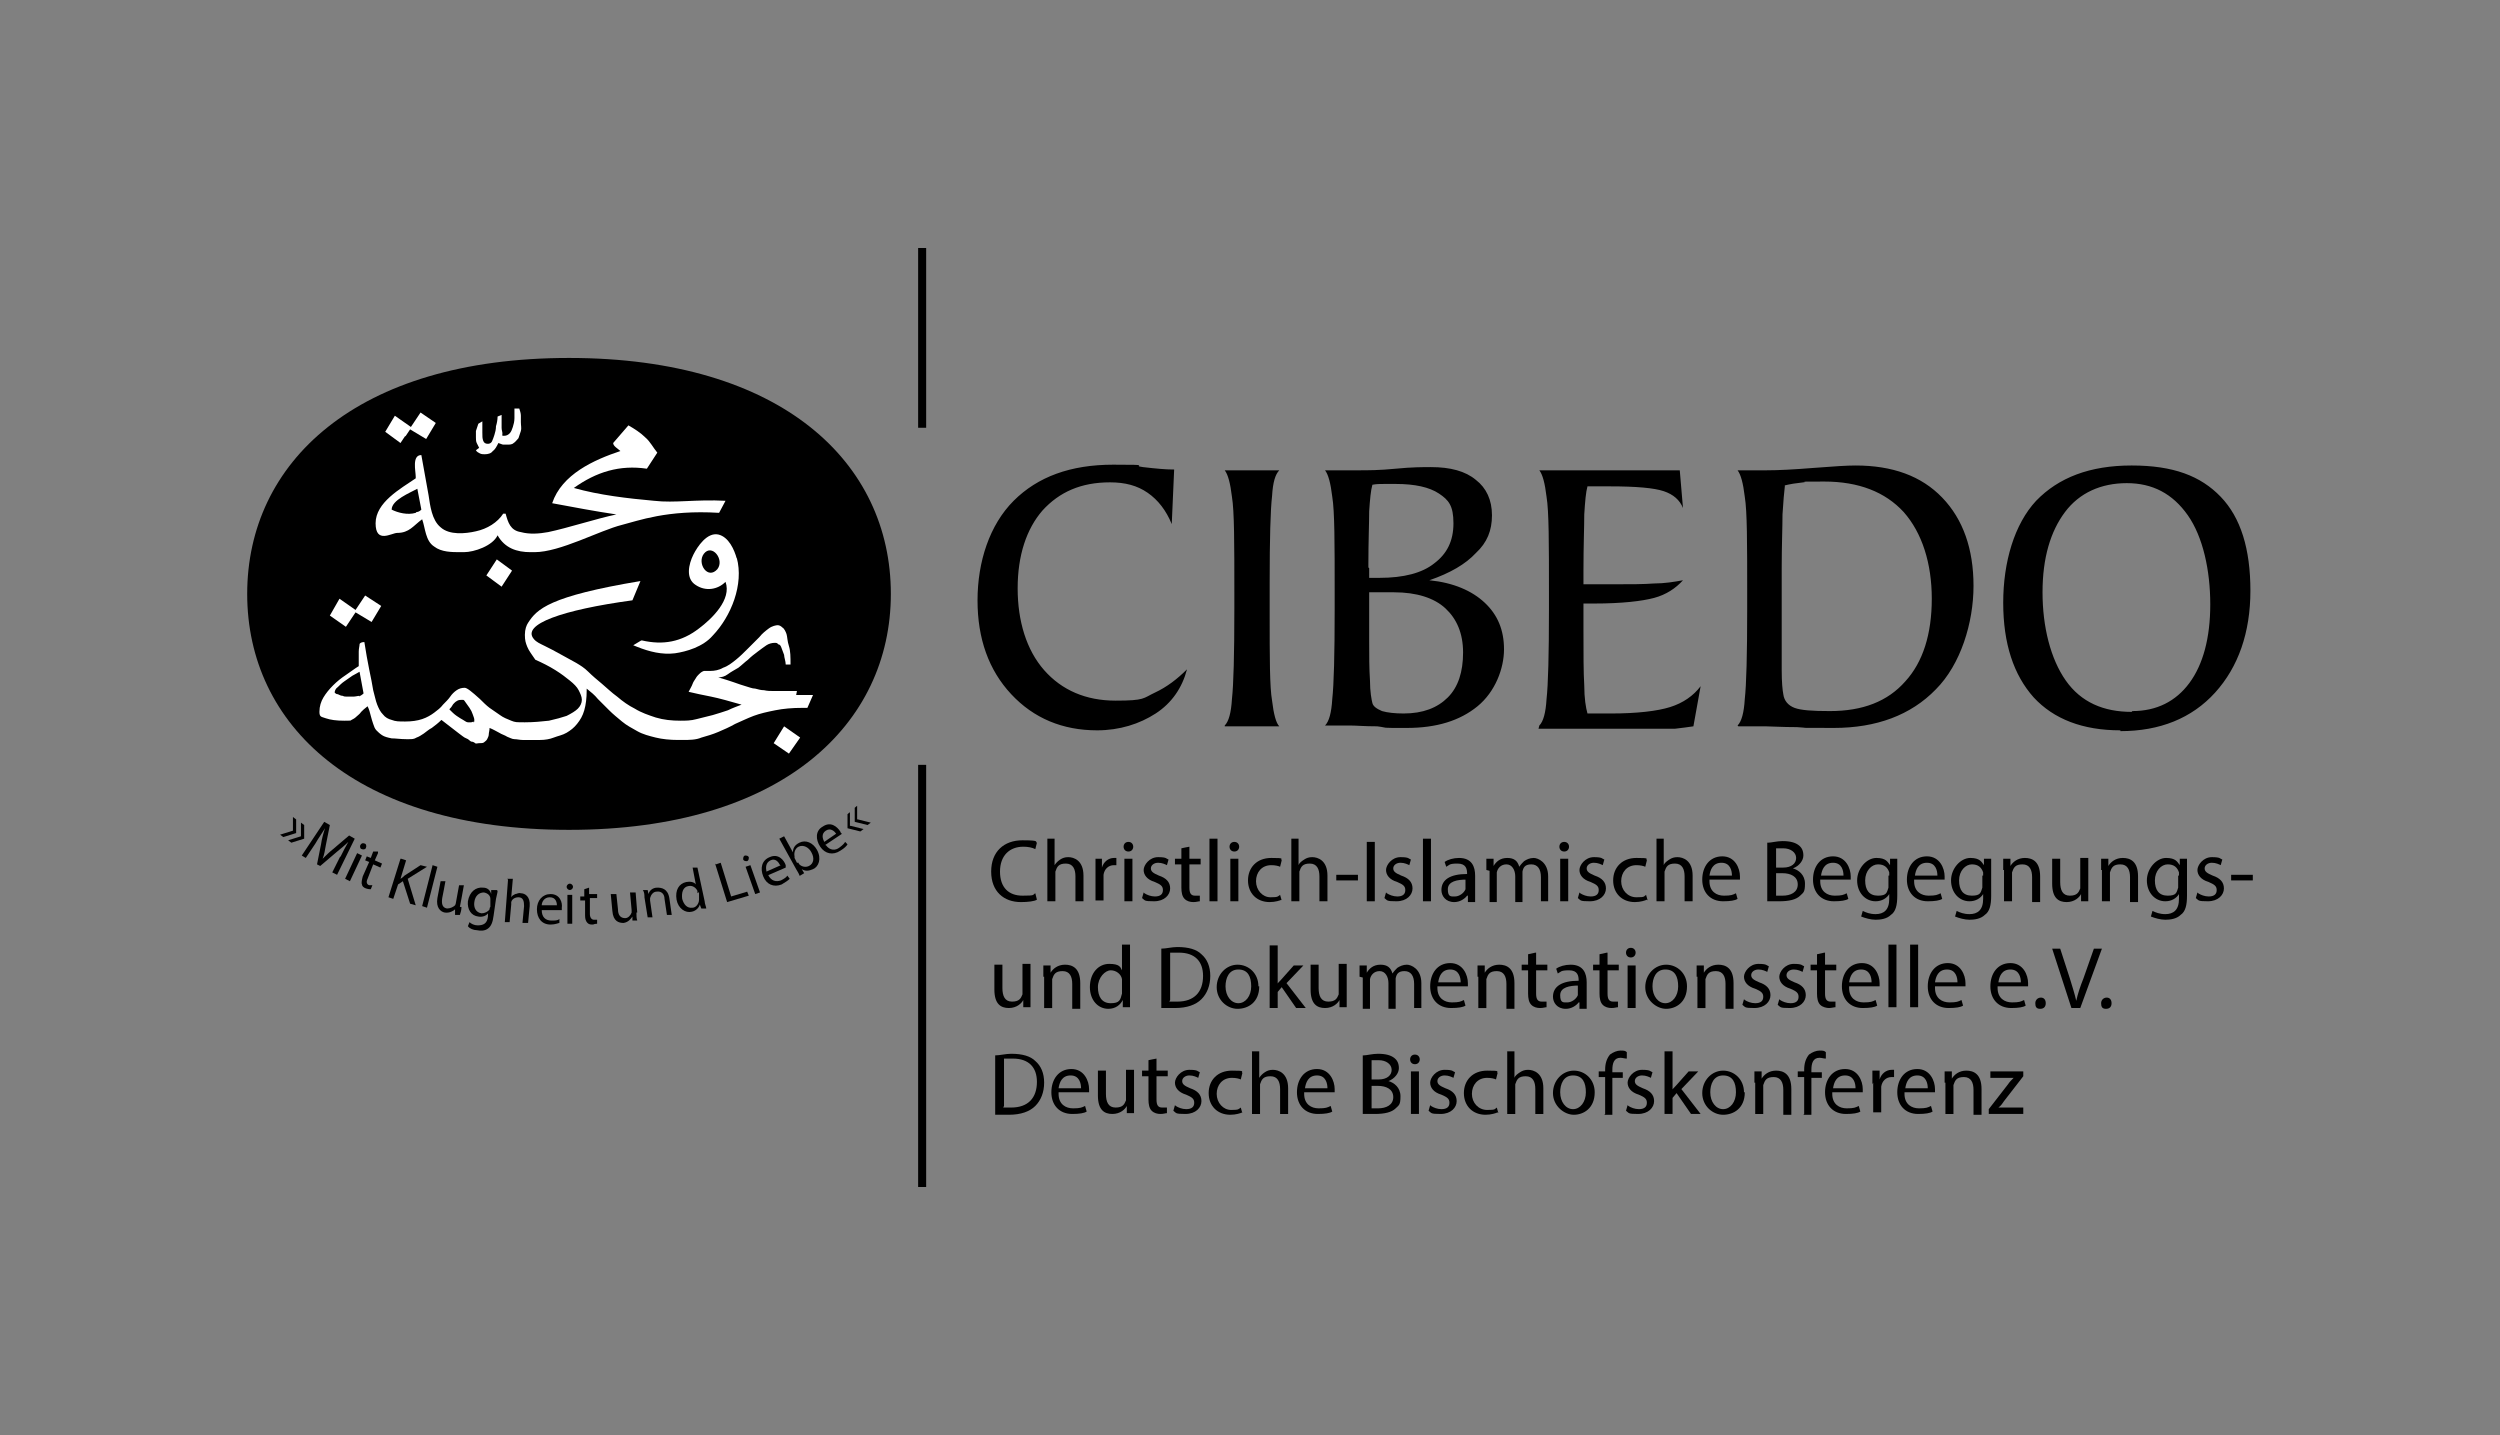 <?xml version="1.0" encoding="UTF-8"?>
<svg id="Ebene_2" xmlns="http://www.w3.org/2000/svg" version="1.1" viewBox="0 0 311.5 178.8">
  <rect x="0" y="0" width="311.5" height="178.8" fill="#808080" stroke="none"/>
  <!-- Generator: Adobe Illustrator 29.3.1, SVG Export Plug-In . SVG Version: 2.1.0 Build 151)  -->
  <defs>
    <style>
      .st0 {
        fill: #fff;
      }
    </style>
  </defs>
  <g id="Ebene_1-2">
    <g>
      <g>
        <path d="M129.2,112.1c-.3.2-1.1.3-2,.3-2.1,0-3.7-1.3-3.7-3.8s1.6-3.9,3.9-3.9,1.5.2,1.8.3l-.2.8c-.4-.2-.9-.3-1.5-.3-1.7,0-2.9,1.1-2.9,3.1s1.1,3,2.8,3,1.2-.1,1.6-.3l.2.8h0Z"/>
        <path d="M130.4,104.5h1v3.3h0c.2-.3.4-.5.7-.7s.6-.3,1-.3c.7,0,1.9.4,1.9,2.3v3.2h-1v-3.1c0-.9-.3-1.6-1.2-1.6s-1.1.4-1.3,1c0,.1,0,.3,0,.5v3.2h-1v-7.8h0Z"/>
        <path d="M136.5,108.7c0-.6,0-1.2,0-1.7h.8v1.1h0c.2-.7.8-1.2,1.5-1.2s.2,0,.3,0v.9c0,0-.2,0-.3,0-.7,0-1.2.5-1.3,1.2,0,.1,0,.3,0,.4v2.8h-1v-3.7h0Z"/>
        <path d="M141.2,105.5c0,.3-.2.6-.6.6s-.6-.3-.6-.6.2-.6.6-.6.6.3.6.6ZM140.1,112.3v-5.3h1v5.3h-1Z"/>
        <path d="M142.6,111.3c.3.2.8.4,1.3.4.7,0,1-.3,1-.8s-.3-.7-1-1c-1-.3-1.4-.9-1.4-1.5s.7-1.6,1.8-1.6,1,.2,1.3.3l-.2.7c-.2-.1-.6-.3-1.1-.3s-.9.3-.9.7.3.6,1,.9c.9.3,1.4.8,1.4,1.6s-.7,1.6-2,1.6-1.1-.1-1.5-.4l.2-.7h0Z"/>
        <path d="M148.2,105.5v1.5h1.4v.7h-1.4v2.9c0,.7.2,1,.7,1s.4,0,.6,0v.7c-.2,0-.4.1-.8.1s-.8-.1-1.1-.4c-.3-.3-.4-.8-.4-1.4v-2.9h-.8v-.7h.8v-1.3s.9-.2,1-.2Z"/>
        <path d="M150.7,104.5h1v7.8h-1v-7.8Z"/>
        <path d="M154.4,105.5c0,.3-.2.6-.6.6s-.6-.3-.6-.6.2-.6.6-.6.6.3.6.6ZM153.3,112.3v-5.3h1v5.3h-1Z"/>
        <path d="M159.7,112.1c-.2.1-.8.3-1.5.3-1.6,0-2.7-1.1-2.7-2.7s1.1-2.8,2.9-2.8,1.1.1,1.3.3l-.2.8c-.2-.1-.6-.2-1.1-.2-1.2,0-1.9.9-1.9,2s.8,2,1.8,2,.9-.1,1.2-.3l.2.7h0Z"/>
        <path d="M160.8,104.5h1v3.3h0c.1-.3.4-.5.7-.7.3-.2.6-.3,1-.3.7,0,1.9.4,1.9,2.3v3.2h-1v-3.1c0-.9-.3-1.6-1.2-1.6s-1.1.4-1.3,1c0,.1,0,.3,0,.5v3.2h-1v-7.8h0Z"/>
        <path d="M169.2,109v.7h-2.7v-.7h2.7Z"/>
        <path d="M171.3,104.9v7.4h-1v-7.4h1Z"/>
        <path d="M172.8,111.3c.3.2.8.4,1.3.4.7,0,1-.3,1-.8s-.3-.7-1-1c-1-.3-1.4-.9-1.4-1.5s.7-1.6,1.8-1.6,1,.2,1.3.3l-.2.7c-.2-.1-.6-.3-1.1-.3s-.9.3-.9.7.3.6,1,.9c.9.3,1.4.8,1.4,1.6s-.7,1.6-2,1.6-1.1-.1-1.5-.4l.2-.7h0Z"/>
        <path d="M177.3,104.5h1v7.8h-1v-7.8Z"/>
        <path d="M182.9,112.3v-.7h-.1c-.3.4-.9.8-1.6.8-1.1,0-1.6-.8-1.6-1.5,0-1.3,1.1-2,3.2-2h0c0-.6-.1-1.3-1.2-1.3s-1,.2-1.4.4l-.2-.6c.4-.3,1.1-.5,1.8-.5,1.6,0,2,1.1,2,2.2v2c0,.5,0,.9,0,1.3h-.9ZM182.7,109.6c-1.1,0-2.3.2-2.3,1.2s.4.9.9.9,1.1-.4,1.3-.9c0,0,0-.2,0-.3v-.9h0Z"/>
        <path d="M185.2,108.4c0-.6,0-1,0-1.4h.9v.9h0c.3-.5.8-1,1.7-1s1.3.4,1.5,1.1h0c.2-.3.4-.5.6-.7.3-.2.7-.4,1.2-.4s1.8.5,1.8,2.3v3.1h-.9v-3c0-1-.4-1.6-1.2-1.6s-1,.4-1.1.9c0,.1,0,.3,0,.5v3.3h-.9v-3.2c0-.8-.4-1.5-1.1-1.5s-1.1.5-1.2,1c0,.1,0,.3,0,.5v3.2h-.9v-3.9h0Z"/>
        <path d="M195.5,105.5c0,.3-.2.6-.6.6s-.6-.3-.6-.6.2-.6.6-.6.6.3.6.6ZM194.4,112.3v-5.3h1v5.3h-1Z"/>
        <path d="M196.9,111.3c.3.2.8.4,1.3.4.7,0,1-.3,1-.8s-.3-.7-1-1c-1-.3-1.4-.9-1.4-1.5s.7-1.6,1.8-1.6,1,.2,1.3.3l-.2.7c-.2-.1-.6-.3-1.1-.3s-.9.3-.9.7.3.6,1,.9c.9.3,1.4.8,1.4,1.6s-.7,1.6-2,1.6-1.1-.1-1.5-.4l.2-.7h0Z"/>
        <path d="M205.2,112.1c-.2.1-.8.3-1.5.3-1.6,0-2.7-1.1-2.7-2.7s1.1-2.8,2.9-2.8,1.1.1,1.3.3l-.2.8c-.2-.1-.6-.2-1.1-.2-1.2,0-1.9.9-1.9,2s.8,2,1.9,2,.9-.1,1.2-.3l.2.7h0Z"/>
        <path d="M206.3,104.5h1v3.3h0c.1-.3.4-.5.7-.7.3-.2.6-.3,1-.3.7,0,1.9.4,1.9,2.3v3.2h-1v-3.1c0-.9-.3-1.6-1.2-1.6s-1.1.4-1.3,1c0,.1,0,.3,0,.5v3.2h-1v-7.8h0Z"/>
        <path d="M213,109.8c0,1.3.9,1.8,1.8,1.8s1.1-.1,1.5-.3l.2.7c-.3.2-.9.3-1.8.3-1.6,0-2.6-1.1-2.6-2.7s.9-2.9,2.5-2.9,2.2,1.5,2.2,2.5,0,.3,0,.4h-3.8ZM215.8,109.1c0-.6-.2-1.6-1.3-1.6s-1.4.9-1.5,1.6h2.8Z"/>
        <path d="M220.3,105c.4,0,1.1-.2,1.8-.2,1,0,1.6.2,2,.5.4.3.6.7.6,1.3s-.5,1.3-1.3,1.6h0c.7.2,1.5.8,1.5,1.9s-.2,1.1-.6,1.5c-.5.5-1.4.7-2.6.7s-1.2,0-1.5,0v-7.3h0ZM221.3,108.1h.9c1,0,1.6-.5,1.6-1.2s-.7-1.2-1.6-1.2-.7,0-.9,0v2.4h0ZM221.3,111.6c.2,0,.5,0,.8,0,1,0,1.9-.4,1.9-1.4s-.9-1.4-1.9-1.4h-.8v2.8h0Z"/>
        <path d="M226.8,109.8c0,1.3.9,1.8,1.8,1.8s1.1-.1,1.5-.3l.2.7c-.3.2-.9.3-1.8.3-1.6,0-2.6-1.1-2.6-2.7s.9-2.9,2.5-2.9,2.2,1.5,2.2,2.5,0,.3,0,.4h-3.8ZM229.7,109.1c0-.6-.2-1.6-1.3-1.6s-1.4.9-1.5,1.6h2.8Z"/>
        <path d="M236.4,107c0,.4,0,.8,0,1.5v3.1c0,1.2-.2,2-.8,2.4-.5.5-1.3.6-1.9.6s-1.3-.2-1.8-.4l.2-.7c.4.2.9.4,1.6.4,1,0,1.7-.5,1.7-1.9v-.6h0c-.3.5-.9.9-1.7.9-1.3,0-2.3-1.1-2.3-2.6s1.2-2.8,2.4-2.8,1.4.5,1.7.9h0v-.8h.9ZM235.4,109.1c0-.2,0-.3,0-.4-.2-.6-.6-1-1.4-1s-1.6.8-1.6,2,.5,1.9,1.6,1.9,1.1-.4,1.3-1c0-.2,0-.3,0-.5v-1Z"/>
        <path d="M238.5,109.8c0,1.3.9,1.8,1.8,1.8s1.1-.1,1.5-.3l.2.7c-.3.2-.9.3-1.8.3-1.6,0-2.6-1.1-2.6-2.7s.9-2.9,2.5-2.9,2.2,1.5,2.2,2.5,0,.3,0,.4h-3.8ZM241.4,109.1c0-.6-.2-1.6-1.3-1.6s-1.4.9-1.5,1.6h2.8Z"/>
        <path d="M248.1,107c0,.4,0,.8,0,1.5v3.1c0,1.2-.2,2-.8,2.4-.5.5-1.3.6-1.9.6s-1.3-.2-1.8-.4l.2-.7c.4.2.9.4,1.6.4,1,0,1.7-.5,1.7-1.9v-.6h0c-.3.5-.9.9-1.7.9-1.3,0-2.3-1.1-2.3-2.6s1.2-2.8,2.4-2.8,1.4.5,1.7.9h0v-.8h.9ZM247.1,109.1c0-.2,0-.3,0-.4-.2-.6-.6-1-1.4-1s-1.6.8-1.6,2,.5,1.9,1.6,1.9,1.1-.4,1.3-1c0-.2,0-.3,0-.5v-1Z"/>
        <path d="M249.6,108.4c0-.6,0-1,0-1.4h.9v.9h0c.3-.5.9-1,1.8-1s1.9.4,1.9,2.3v3.2h-1v-3.1c0-.9-.3-1.6-1.2-1.6s-1.1.4-1.3,1c0,.1,0,.3,0,.4v3.2h-1v-3.9h0Z"/>
        <path d="M260.2,110.9c0,.6,0,1,0,1.4h-.9v-.9h0c-.2.4-.8,1-1.8,1s-1.8-.5-1.8-2.3v-3.1h1v2.9c0,1,.3,1.7,1.2,1.7s1.1-.4,1.3-.9c0-.1,0-.3,0-.5v-3.3h1v3.9h0Z"/>
        <path d="M261.8,108.4c0-.6,0-1,0-1.4h.9v.9h0c.3-.5.9-1,1.8-1s1.9.4,1.9,2.3v3.2h-1v-3.1c0-.9-.3-1.6-1.2-1.6s-1.1.4-1.3,1c0,.1,0,.3,0,.4v3.2h-1v-3.9h0Z"/>
        <path d="M272.5,107c0,.4,0,.8,0,1.5v3.1c0,1.2-.2,2-.8,2.4-.5.5-1.3.6-1.9.6s-1.3-.2-1.8-.4l.2-.7c.4.2.9.4,1.6.4,1,0,1.7-.5,1.7-1.9v-.6h0c-.3.5-.9.9-1.7.9-1.3,0-2.3-1.1-2.3-2.6s1.2-2.8,2.4-2.8,1.4.5,1.7.9h0v-.8h.9ZM271.5,109.1c0-.2,0-.3,0-.4-.2-.6-.6-1-1.4-1s-1.6.8-1.6,2,.5,1.9,1.6,1.9,1.1-.4,1.3-1c0-.2,0-.3,0-.5v-1Z"/>
        <path d="M273.9,111.3c.3.2.8.4,1.3.4.7,0,1-.3,1-.8s-.3-.7-1-1c-1-.3-1.4-.9-1.4-1.5s.7-1.6,1.8-1.6,1,.2,1.3.3l-.2.7c-.2-.1-.6-.3-1.1-.3s-.9.3-.9.7.3.6,1,.9c.9.3,1.4.8,1.4,1.6s-.7,1.6-2,1.6-1.1-.1-1.5-.4l.2-.7h0Z"/>
        <path d="M280.7,109v.7h-2.7v-.7h2.7Z"/>
        <path d="M128.4,124.1c0,.6,0,1,0,1.4h-.9v-.9h0c-.2.4-.8,1-1.8,1s-1.8-.5-1.8-2.3v-3.1h1v2.9c0,1,.3,1.7,1.2,1.7s1.1-.4,1.3-.9c0-.1,0-.3,0-.5v-3.3h1v3.9h0Z"/>
        <path d="M130,121.7c0-.6,0-1,0-1.4h.9v.9h0c.3-.5.9-1,1.8-1s1.9.4,1.9,2.3v3.2h-1v-3.1c0-.9-.3-1.6-1.2-1.6s-1.1.4-1.3,1c0,.1,0,.3,0,.4v3.2h-1v-3.9h0Z"/>
        <path d="M140.8,117.7v6.4c0,.5,0,1,0,1.4h-.9v-.9h0c-.3.6-.9,1.1-1.8,1.1-1.3,0-2.3-1.1-2.3-2.7,0-1.8,1.1-2.9,2.4-2.9s1.4.4,1.6.8h0v-3.2h1ZM139.8,122.4c0-.1,0-.3,0-.4-.1-.6-.7-1.1-1.4-1.1s-1.6.9-1.6,2.1.5,2,1.6,2,1.2-.4,1.4-1.2c0-.1,0-.3,0-.4v-.9h0Z"/>
        <path d="M144.7,118.2c.6,0,1.3-.2,2-.2,1.4,0,2.4.3,3,.9.7.6,1.1,1.5,1.1,2.7s-.4,2.2-1.1,2.9c-.7.7-1.8,1.1-3.3,1.1s-1.3,0-1.7,0v-7.3h0ZM145.7,124.8c.2,0,.6,0,1,0,2.1,0,3.2-1.2,3.2-3.2,0-1.8-1-2.9-3-2.9s-.9,0-1.1,0v5.9h0Z"/>
        <path d="M156.9,122.9c0,2-1.4,2.8-2.7,2.8s-2.6-1.1-2.6-2.7,1.2-2.8,2.6-2.8,2.6,1.1,2.6,2.7ZM152.7,122.9c0,1.2.7,2.1,1.6,2.1s1.6-.9,1.6-2.1-.4-2.1-1.6-2.1-1.6,1.1-1.6,2.1Z"/>
        <path d="M159.1,122.7h0c.1-.2.3-.4.5-.6l1.6-1.8h1.2l-2.1,2.2,2.4,3.1h-1.2l-1.8-2.6-.5.6v2h-1v-7.8h1v4.9h0Z"/>
        <path d="M167.8,124.1c0,.6,0,1,0,1.4h-.9v-.9h0c-.2.4-.8,1-1.8,1s-1.8-.5-1.8-2.3v-3.1h1v2.9c0,1,.3,1.7,1.2,1.7s1.1-.4,1.3-.9c0-.1,0-.3,0-.5v-3.3h1v3.9h0Z"/>
        <path d="M169.4,121.7c0-.6,0-1,0-1.4h.9v.9h0c.3-.5.8-1,1.7-1s1.3.4,1.5,1.1h0c.2-.3.4-.5.6-.7.3-.2.7-.4,1.2-.4s1.8.5,1.8,2.3v3.1h-.9v-3c0-1-.4-1.6-1.2-1.6s-1,.4-1.1.9c0,.1,0,.3,0,.5v3.3h-.9v-3.2c0-.8-.4-1.5-1.1-1.5s-1.1.5-1.2,1c0,.1,0,.3,0,.5v3.2h-.9v-3.9h0Z"/>
        <path d="M179.1,123.1c0,1.3.9,1.8,1.8,1.8s1.1-.1,1.5-.3l.2.7c-.3.2-.9.3-1.8.3-1.6,0-2.6-1.1-2.6-2.7s.9-2.9,2.5-2.9,2.2,1.5,2.2,2.5,0,.3,0,.4h-3.8ZM182,122.4c0-.6-.2-1.6-1.3-1.6s-1.4.9-1.5,1.6h2.8Z"/>
        <path d="M184.1,121.7c0-.6,0-1,0-1.4h.9v.9h0c.3-.5.9-1,1.8-1s1.9.4,1.9,2.3v3.2h-1v-3.1c0-.9-.3-1.6-1.2-1.6s-1.1.4-1.3,1c0,.1,0,.3,0,.4v3.2h-1v-3.9h0Z"/>
        <path d="M191.4,118.7v1.5h1.4v.7h-1.4v2.9c0,.7.2,1,.7,1s.4,0,.6,0v.7c-.2,0-.4.1-.8.1s-.8-.1-1.1-.4c-.3-.3-.4-.8-.4-1.4v-2.9h-.8v-.7h.8v-1.3l.9-.2h0Z"/>
        <path d="M196.8,125.6v-.7h-.1c-.3.4-.9.8-1.6.8-1.1,0-1.6-.8-1.6-1.5,0-1.3,1.1-2,3.2-2h0c0-.6-.1-1.3-1.2-1.3s-1,.2-1.4.4l-.2-.6c.4-.3,1.1-.5,1.8-.5,1.6,0,2,1.1,2,2.2v2c0,.5,0,.9,0,1.3h-.9ZM196.7,122.8c-1.1,0-2.3.2-2.3,1.2s.4.9.9.9,1.1-.4,1.3-.9c0,0,0-.2,0-.3v-.9Z"/>
        <path d="M200.3,118.7v1.5h1.4v.7h-1.4v2.9c0,.7.2,1,.7,1s.4,0,.6,0v.7c-.2,0-.4.1-.8.1s-.8-.1-1.1-.4c-.3-.3-.4-.8-.4-1.4v-2.9h-.8v-.7h.8v-1.3l.9-.2h0Z"/>
        <path d="M203.8,118.7c0,.3-.2.6-.6.6s-.6-.3-.6-.6.2-.6.6-.6.6.3.6.6ZM202.8,125.6v-5.3h1v5.3h-1Z"/>
        <path d="M210.2,122.9c0,2-1.4,2.8-2.6,2.8s-2.6-1.1-2.6-2.7,1.2-2.8,2.6-2.8,2.6,1.1,2.6,2.7h0ZM205.9,122.9c0,1.2.7,2.1,1.6,2.1s1.6-.9,1.6-2.1-.4-2.1-1.6-2.1-1.6,1.1-1.6,2.1h0Z"/>
        <path d="M211.4,121.7c0-.6,0-1,0-1.4h.9v.9h0c.3-.5.9-1,1.8-1s1.9.4,1.9,2.3v3.2h-1v-3.1c0-.9-.3-1.6-1.2-1.6s-1.1.4-1.3,1c0,.1,0,.3,0,.4v3.2h-1v-3.9h0Z"/>
        <path d="M217.4,124.6c.3.2.8.4,1.3.4.7,0,1-.3,1-.8s-.3-.7-1-1c-1-.3-1.4-.9-1.4-1.5s.7-1.6,1.8-1.6,1,.2,1.3.3l-.2.7c-.2-.1-.6-.3-1.1-.3s-.9.3-.9.7.3.6,1,.9c.9.3,1.4.8,1.4,1.6s-.7,1.6-2,1.6-1.1-.1-1.5-.4l.2-.7h0Z"/>
        <path d="M221.8,124.6c.3.2.8.4,1.3.4.7,0,1-.3,1-.8s-.3-.7-1-1c-1-.3-1.4-.9-1.4-1.5s.7-1.6,1.8-1.6,1,.2,1.3.3l-.2.7c-.2-.1-.6-.3-1.1-.3s-.9.3-.9.7.3.6,1,.9c.9.3,1.4.8,1.4,1.6s-.7,1.6-2,1.6-1.1-.1-1.5-.4l.2-.7h0Z"/>
        <path d="M227.4,118.7v1.5h1.4v.7h-1.4v2.9c0,.7.2,1,.7,1s.4,0,.6,0v.7c-.2,0-.5.1-.8.1s-.8-.1-1.1-.4c-.3-.3-.4-.8-.4-1.4v-2.9h-.8v-.7h.8v-1.3l.9-.2h0Z"/>
        <path d="M230.4,123.1c0,1.3.9,1.8,1.8,1.8s1.1-.1,1.5-.3l.2.7c-.3.2-.9.3-1.8.3-1.6,0-2.6-1.1-2.6-2.7s.9-2.9,2.5-2.9,2.2,1.5,2.2,2.5,0,.3,0,.4h-3.8ZM233.2,122.4c0-.6-.2-1.6-1.3-1.6s-1.4.9-1.5,1.6h2.8Z"/>
        <path d="M235.3,117.7h1v7.8h-1v-7.8Z"/>
        <path d="M238,117.7h1v7.8h-1v-7.8Z"/>
        <path d="M241.1,123.1c0,1.3.9,1.8,1.8,1.8s1.1-.1,1.5-.3l.2.7c-.3.2-.9.3-1.8.3-1.6,0-2.6-1.1-2.6-2.7s.9-2.9,2.5-2.9,2.2,1.5,2.2,2.5,0,.3,0,.4h-3.8ZM243.9,122.4c0-.6-.2-1.6-1.3-1.6s-1.4.9-1.5,1.6h2.8Z"/>
        <path d="M248.9,123.1c0,1.3.9,1.8,1.8,1.8s1.1-.1,1.5-.3l.2.7c-.3.2-.9.3-1.8.3-1.6,0-2.6-1.1-2.6-2.7s.9-2.9,2.5-2.9,2.2,1.5,2.2,2.5,0,.3,0,.4h-3.8ZM251.8,122.4c0-.6-.2-1.6-1.3-1.6s-1.4.9-1.5,1.6h2.8Z"/>
        <path d="M253.6,125c0-.4.3-.7.7-.7s.6.3.6.7-.2.7-.7.7-.6-.3-.6-.7Z"/>
        <path d="M258.1,125.6l-2.4-7.4h1l1.2,3.7c.3,1,.6,1.9.8,2.8h0c.2-.9.5-1.8.9-2.8l1.3-3.7h1l-2.7,7.4h-1.1Z"/>
        <path d="M261.8,125c0-.4.3-.7.7-.7s.6.3.6.7-.2.7-.7.7-.6-.3-.6-.7Z"/>
        <path d="M124,131.5c.6,0,1.3-.2,2-.2,1.4,0,2.4.3,3,.9.7.6,1.1,1.5,1.1,2.7s-.4,2.2-1.1,2.9c-.7.7-1.8,1.1-3.3,1.1s-1.3,0-1.7,0v-7.3h0ZM125,138c.2,0,.6,0,1,0,2.1,0,3.2-1.2,3.2-3.2,0-1.8-1-2.9-3-2.9s-.9,0-1.1,0v5.9Z"/>
        <path d="M131.9,136.3c0,1.3.9,1.8,1.8,1.8s1.1-.1,1.5-.3l.2.7c-.3.2-.9.3-1.8.3-1.6,0-2.6-1.1-2.6-2.7s.9-2.9,2.5-2.9,2.2,1.5,2.2,2.5,0,.3,0,.4h-3.8ZM134.7,135.6c0-.6-.2-1.6-1.3-1.6s-1.4.9-1.5,1.6c0,0,2.8,0,2.8,0Z"/>
        <path d="M141.3,137.3c0,.6,0,1,0,1.4h-.9v-.9h0c-.2.4-.8,1-1.8,1s-1.8-.5-1.8-2.3v-3.1h1v2.9c0,1,.3,1.7,1.2,1.7s1.1-.4,1.3-.9c0-.1,0-.3,0-.5v-3.3h1v3.9h0Z"/>
        <path d="M144.1,131.9v1.5h1.4v.7h-1.4v2.9c0,.7.2,1,.7,1s.4,0,.6,0v.7c-.2,0-.4.1-.8.1s-.8-.1-1.1-.4c-.3-.3-.4-.8-.4-1.4v-2.9h-.8v-.7h.8v-1.3s.9-.2,1-.2Z"/>
        <path d="M146.5,137.8c.3.2.8.4,1.3.4.7,0,1-.3,1-.8s-.3-.7-1-1c-1-.3-1.4-.9-1.4-1.5s.7-1.6,1.8-1.6,1,.2,1.3.3l-.2.7c-.2-.1-.6-.3-1.1-.3s-.9.3-.9.7.3.6,1,.9c.9.3,1.4.8,1.4,1.6s-.7,1.6-2,1.6-1.1-.1-1.5-.4l.2-.7h0Z"/>
        <path d="M154.8,138.6c-.2.1-.8.3-1.5.3-1.6,0-2.7-1.1-2.7-2.7s1.1-2.8,2.9-2.8,1.1.1,1.3.3l-.2.8c-.2-.1-.6-.2-1.1-.2-1.2,0-1.9.9-1.9,2s.8,2,1.8,2,.9-.1,1.2-.3l.2.7h0Z"/>
        <path d="M155.9,131h1v3.3h0c.2-.3.4-.5.7-.7.3-.2.6-.3,1-.3.7,0,1.9.4,1.9,2.3v3.2h-1v-3.1c0-.9-.3-1.6-1.2-1.6s-1.1.4-1.3,1c0,.1,0,.3,0,.5v3.2h-1v-7.8h0Z"/>
        <path d="M162.5,136.3c0,1.3.9,1.8,1.8,1.8s1.1-.1,1.5-.3l.2.7c-.3.2-.9.3-1.8.3-1.6,0-2.6-1.1-2.6-2.7s.9-2.9,2.5-2.9,2.2,1.5,2.2,2.5,0,.3,0,.4h-3.8ZM165.4,135.6c0-.6-.2-1.6-1.3-1.6s-1.4.9-1.5,1.6h2.8Z"/>
        <path d="M169.9,131.5c.4,0,1.1-.2,1.8-.2,1,0,1.6.2,2,.5.4.3.6.7.6,1.3s-.5,1.3-1.3,1.6h0c.7.2,1.5.8,1.5,1.9s-.2,1.1-.6,1.5c-.5.5-1.4.7-2.6.7s-1.2,0-1.5,0v-7.3h0ZM170.9,134.5h.9c1,0,1.6-.5,1.6-1.2s-.7-1.2-1.6-1.2-.7,0-.9,0v2.4h0ZM170.9,138.1c.2,0,.5,0,.8,0,1,0,1.9-.4,1.9-1.4s-.9-1.4-1.9-1.4h-.8v2.8h0Z"/>
        <path d="M176.9,132c0,.3-.2.6-.6.6s-.6-.3-.6-.6.2-.6.6-.6.6.3.6.6ZM175.8,138.8v-5.3h1v5.3h-1Z"/>
        <path d="M178.3,137.8c.3.2.8.4,1.3.4.7,0,1-.3,1-.8s-.3-.7-1-1c-1-.3-1.4-.9-1.4-1.5s.7-1.6,1.8-1.6,1,.2,1.3.3l-.2.7c-.2-.1-.6-.3-1.1-.3s-.9.3-.9.7.3.6,1,.9c.9.3,1.4.8,1.4,1.6s-.7,1.6-2,1.6-1.1-.1-1.5-.4l.2-.7h0Z"/>
        <path d="M186.6,138.6c-.2.1-.8.3-1.5.3-1.6,0-2.7-1.1-2.7-2.7s1.1-2.8,2.9-2.8,1.1.1,1.3.3l-.2.8c-.2-.1-.6-.2-1.1-.2-1.2,0-1.9.9-1.9,2s.8,2,1.9,2,.9-.1,1.2-.3l.2.7h0Z"/>
        <path d="M187.7,131h1v3.3h0c.1-.3.4-.5.7-.7.3-.2.6-.3,1-.3.7,0,1.9.4,1.9,2.3v3.2h-1v-3.1c0-.9-.3-1.6-1.2-1.6s-1.1.4-1.3,1c0,.1,0,.3,0,.5v3.2h-1v-7.8h0Z"/>
        <path d="M198.7,136.1c0,2-1.4,2.8-2.6,2.8s-2.6-1.1-2.6-2.7,1.2-2.8,2.6-2.8,2.6,1.1,2.6,2.7h0ZM194.4,136.1c0,1.2.7,2.1,1.6,2.1s1.6-.9,1.6-2.1-.4-2.1-1.6-2.1-1.6,1.1-1.6,2.1h0Z"/>
        <path d="M200,138.8v-4.6h-.8v-.7h.8v-.2c0-.8.2-1.4.6-1.9.4-.3.9-.5,1.3-.5s.6,0,.8.2v.8c-.3,0-.5-.1-.8-.1-.8,0-1,.7-1,1.5v.3h1.3v.7h-1.3v4.6h-1Z"/>
        <path d="M202.9,137.8c.3.2.8.4,1.3.4.7,0,1-.3,1-.8s-.3-.7-1-1c-1-.3-1.4-.9-1.4-1.5s.7-1.6,1.8-1.6,1,.2,1.3.3l-.2.7c-.2-.1-.6-.3-1.1-.3s-.9.3-.9.7.3.6,1,.9c.9.3,1.4.8,1.4,1.6s-.7,1.6-2,1.6-1.1-.1-1.5-.4l.2-.7h0Z"/>
        <path d="M208.3,135.9h0c.1-.2.3-.4.5-.6l1.6-1.8h1.2l-2.1,2.2,2.4,3.1h-1.2l-1.8-2.6-.5.6v2h-1v-7.8h1v4.9h0Z"/>
        <path d="M217.4,136.1c0,2-1.4,2.8-2.7,2.8s-2.6-1.1-2.6-2.7,1.2-2.8,2.6-2.8,2.6,1.1,2.6,2.7h0ZM213.1,136.1c0,1.2.7,2.1,1.6,2.1s1.6-.9,1.6-2.1-.4-2.1-1.6-2.1-1.6,1.1-1.6,2.1h0Z"/>
        <path d="M218.6,134.9c0-.6,0-1,0-1.4h.9v.9h0c.3-.5.9-1,1.8-1s1.9.4,1.9,2.3v3.2h-1v-3.1c0-.9-.3-1.6-1.2-1.6s-1.1.4-1.3,1c0,.1,0,.3,0,.4v3.2h-1v-3.9h0Z"/>
        <path d="M224.8,138.8v-4.6h-.8v-.7h.8v-.2c0-.8.2-1.4.6-1.9.4-.3.9-.5,1.3-.5s.6,0,.8.2v.8c-.3,0-.5-.1-.8-.1-.8,0-1,.7-1,1.5v.3h1.3v.7h-1.3v4.6h-1Z"/>
        <path d="M228.3,136.3c0,1.3.9,1.8,1.8,1.8s1.1-.1,1.5-.3l.2.7c-.3.2-.9.3-1.8.3-1.6,0-2.6-1.1-2.6-2.7s.9-2.9,2.5-2.9,2.2,1.5,2.2,2.5,0,.3,0,.4h-3.8ZM231.2,135.6c0-.6-.2-1.6-1.3-1.6s-1.4.9-1.5,1.6h2.8Z"/>
        <path d="M233.3,135.1c0-.6,0-1.2,0-1.7h.9v1.1h0c.2-.7.8-1.2,1.5-1.2s.2,0,.3,0v.9c-.1,0-.2,0-.3,0-.7,0-1.2.5-1.3,1.2,0,.1,0,.3,0,.4v2.8h-1v-3.7h0Z"/>
        <path d="M237.3,136.3c0,1.3.9,1.8,1.8,1.8s1.1-.1,1.5-.3l.2.7c-.3.2-.9.3-1.8.3-1.6,0-2.6-1.1-2.6-2.7s.9-2.9,2.5-2.9,2.2,1.5,2.2,2.5,0,.3,0,.4h-3.8ZM240.2,135.6c0-.6-.2-1.6-1.3-1.6s-1.4.9-1.5,1.6h2.8Z"/>
        <path d="M242.3,134.9c0-.6,0-1,0-1.4h.9v.9h0c.3-.5.9-1,1.8-1s1.9.4,1.9,2.3v3.2h-1v-3.1c0-.9-.3-1.6-1.2-1.6s-1.1.4-1.3,1c0,.1,0,.3,0,.4v3.2h-1v-3.9h0Z"/>
        <path d="M247.8,138.2l2.4-3.1c.2-.3.4-.5.7-.8h0s-2.9,0-2.9,0v-.8h4.1v.6l-2.4,3.1c-.2.3-.4.6-.7.8h0s3.1,0,3.1,0v.8h-4.3v-.6h0Z"/>
      </g>
      <path d="M146.3,58.5l-.3,6.8c-.7-1.7-1.7-3-3-3.9-1.3-.9-2.8-1.3-4.7-1.3-3.6,0-6.3,1.2-8.4,3.5-2,2.3-3.1,5.6-3.1,9.7s1.1,7.7,3.3,10.2c2.2,2.5,5.2,3.8,8.9,3.8s3.4-.3,4.9-1c1.5-.7,2.8-1.7,4-2.9-.6,2.3-1.9,4.2-3.9,5.5s-4.5,2.1-7.3,2.1c-4.3,0-7.9-1.5-10.7-4.5-2.8-3-4.2-6.9-4.2-11.7s1.5-9.4,4.5-12.4c3-3,7.1-4.5,12.4-4.5s2.1.1,3.7.3c1.7.2,2.9.3,3.7.3M152.6,90.4c.5-.5.8-1.6.9-3.3.2-1.8.3-5.5.3-11.2v-2c0-6.2,0-10.2-.3-12-.2-1.7-.5-2.8-.9-3.3h6.8c-.5.5-.8,1.5-.9,3.2-.2,1.7-.3,5.3-.3,10.8v3.9c0,5.5,0,9.1.3,10.8.2,1.7.5,2.8.9,3.2h-6.8ZM170.6,70.8v1.2h1.3c3,0,5.3-.6,6.8-1.8,1.6-1.2,2.4-2.8,2.4-5s-.6-2.9-1.8-3.7c-1.2-.8-3-1.2-5.4-1.2s-.9,0-1.4,0c-.5,0-1,0-1.5.1-.2.7-.3,1.8-.4,3.3,0,1.5-.1,3.7-.1,6.6v.4h0ZM170.6,73.8v6.1c0,1.8,0,3.4.1,4.9,0,1.4.2,2.4.3,2.8.1.4.5.7,1.2,1,.7.2,1.6.3,2.7.3,2.4,0,4.2-.7,5.5-2,1.3-1.3,1.9-3.2,1.9-5.6s-.8-4.2-2.2-5.5-3.6-2-6.4-2h-3.1,0ZM168.5,90.4h-3.4c.5-.5.8-1.6.9-3.3.2-1.8.3-5.5.3-11.2v-2c0-6.2,0-10.2-.3-12-.2-1.7-.5-2.8-.9-3.3h4.2c1.1,0,2.6,0,4.6-.2s3.5-.2,4.4-.2c2.4,0,4.3.5,5.6,1.6,1.3,1,2,2.5,2,4.4s-.6,3.4-2,4.7c-1.3,1.4-3.2,2.5-5.8,3.4,3,.3,5.3,1.3,6.9,2.8,1.6,1.5,2.4,3.4,2.4,5.8s-1.1,5.3-3.3,7.1c-2.2,1.8-5.1,2.7-8.8,2.7s-2.1,0-3.7-.2c-1.6,0-2.6-.1-3.3-.1M191.8,90.4c.5-.5.8-1.6.9-3.3.2-1.8.3-5.5.3-11.2v-2c0-6.2,0-10.2-.3-12-.2-1.7-.5-2.8-.9-3.3h3.1c2.2,0,4.7,0,7.5,0,2.8,0,4.5,0,5.1,0s.1,0,.3,0c.5,0,1,0,1.5,0l.4,4.7c-.4-1-1.2-1.7-2.4-2.1-1.2-.4-3.4-.6-6.7-.6h-2.8c-.2.7-.3,1.9-.4,3.5,0,1.6-.1,3.9-.1,7v1.7c.4,0,.9,0,1.4,0,.5,0,1.4,0,2.5,0,2,0,3.6,0,4.9-.1,1.3,0,2.5-.2,3.6-.4-.9,1-2.1,1.8-3.6,2.2s-4,.7-7.5.7-.3,0-.6,0c-.3,0-.5,0-.7,0v3.2c0,3,0,5.4.1,7,0,1.6.2,2.8.4,3.5h2.9c3.3,0,5.8-.3,7.4-.8,1.6-.5,2.9-1.4,3.8-2.6l-.9,5c-.7.1-1.4.2-2.3.3-.9,0-1.8,0-2.7,0s-2.3,0-4.5,0-4.1,0-5.7,0h-4.1,0ZM222.4,60.5c-.1.8-.2,2-.3,3.6,0,1.6-.1,3.9-.1,6.7v7.3c0,2.1,0,3.9,0,5.4s.1,2.5.2,3c.1.8.6,1.4,1.4,1.7s2.2.4,4.4.4c4.1,0,7.2-1.2,9.4-3.7,2.2-2.4,3.3-5.9,3.3-10.3s-1.2-8.2-3.5-10.8c-2.3-2.5-5.6-3.8-9.9-3.8s-1.7,0-2.6.1-1.6.2-2.4.4M216.5,90.4c.5-.5.8-1.6.9-3.3.2-1.8.3-5.5.3-11.2v-2c0-6.2,0-10.2-.3-12-.2-1.7-.5-2.8-.9-3.3h3.6c1.5,0,3.4-.1,5.9-.3s4.2-.3,5.2-.3c4.6,0,8.2,1.3,10.8,4s3.9,6.4,3.9,11-1.6,9.8-4.7,12.9c-3.1,3.2-7.4,4.8-12.7,4.8s-2.7,0-4.6-.1c-1.9,0-3.2-.1-3.9-.1h-3.4,0ZM265.7,88.6c3,0,5.4-1.2,7.1-3.5,1.7-2.3,2.6-5.6,2.6-9.8s-.9-8.4-2.8-11.1c-1.9-2.7-4.4-4-7.6-4s-5.9,1.2-7.7,3.6c-1.8,2.4-2.8,5.7-2.8,10s1,8.3,2.9,11,4.7,3.9,8.2,3.9M264.2,91c-4.7,0-8.3-1.4-10.8-4.1-2.5-2.8-3.8-6.7-3.8-11.8s1.4-9.8,4.1-12.7c2.8-2.9,6.7-4.4,11.9-4.4s8.6,1.3,11.1,3.9c2.5,2.6,3.7,6.5,3.7,11.7s-1.5,9.5-4.4,12.7c-2.9,3.2-6.9,4.8-11.8,4.8"/>
      <g>
        <path d="M36.5,101.8l.4.3v1.7l-1.6.5-.4-.3,1.6-.5v-1.7h0ZM37.5,102.5l.4.3v1.7l-1.6.5-.4-.3,1.6-.5v-1.7h0Z"/>
        <path d="M42.4,106.8c.3-.6.7-1.4,1-1.9h0c-.4.4-.9.8-1.5,1.3l-2,1.7-.4-.2.5-2.5c.1-.7.3-1.4.5-2h0c-.3.5-.8,1.2-1.2,1.9l-1.2,1.8-.5-.3,2.8-4.2.7.4-.5,2.5c-.1.6-.2,1.2-.4,1.7h0c.4-.4.8-.8,1.3-1.2l2-1.7.7.4-2.2,4.5-.6-.3,1-2h0Z"/>
        <path d="M43,109.5l1.5-3.2.6.3-1.5,3.2-.6-.3h0ZM45.6,105.6c0,.2-.3.3-.5.2-.2,0-.3-.3-.2-.5.1-.2.3-.3.5-.2.2,0,.3.3.2.5Z"/>
        <path d="M47.1,106.3l-.4.9.9.4-.2.5-.9-.4-.7,1.8c-.2.4-.1.7.2.8.2,0,.3,0,.4,0l-.2.5c-.1,0-.3,0-.6-.1-.3-.1-.5-.3-.5-.5-.1-.2,0-.6.1-1l.8-1.8-.5-.2.2-.5.5.2.3-.8h.6c0,0,0,0,0,0Z"/>
        <path d="M50,107l.6.2-.7,2.3h0c.2-.1.4-.3.5-.4l2-1.3.8.2-2.4,1.5,1,3.3-.7-.2-.9-2.8-.6.4-.6,1.8-.6-.2,1.5-4.8h0Z"/>
        <path d="M53.9,107.8l.6.2-1.3,5.1-.6-.2s1.3-5.1,1.3-5.1Z"/>
        <path d="M57.5,113c0,.4-.1.7-.2,1h-.6c0-.1,0-.7,0-.7h0c-.2.2-.7.5-1.3.4-.5-.1-1.1-.6-.9-1.8l.4-2.1h.6c0,.1-.4,2.1-.4,2.1-.1.7,0,1.2.6,1.3.4,0,.8-.2,1-.4,0,0,.1-.2.1-.3l.4-2.2h.6c0,.1-.5,2.7-.5,2.7h0Z"/>
        <path d="M62,111c0,.2-.1.5-.2,1l-.3,2.1c-.1.8-.3,1.3-.7,1.6-.4.3-.9.3-1.4.2-.4,0-.9-.2-1.1-.5l.2-.5c.2.2.6.4,1,.4.7,0,1.2-.2,1.3-1.1v-.4s0,0,0,0c-.2.3-.7.5-1.2.4-.9-.1-1.4-.9-1.3-1.9.2-1.2,1-1.8,1.9-1.7.6,0,.9.4,1,.8h0v-.5c.1,0,.7,0,.7,0h0ZM61.1,112.3c0-.1,0-.2,0-.3,0-.4-.3-.7-.8-.8-.6,0-1.1.4-1.2,1.2-.1.7.2,1.3.9,1.4.4,0,.8-.2,1-.5,0-.1,0-.2.1-.3v-.6c0,0,0,0,0,0Z"/>
        <path d="M63.2,109.5h.7c0,0-.2,2.3-.2,2.3h0c.1-.2.3-.3.5-.4.2,0,.4-.2.7-.1.5,0,1.2.4,1.1,1.6l-.2,2.1h-.7c0,0,.2-2.1.2-2.1,0-.6-.1-1.1-.7-1.1-.4,0-.8.2-.9.6,0,0,0,.2,0,.3l-.2,2.2h-.6c0,0,.4-5.3.4-5.3h0Z"/>
        <path d="M67.5,113.4c0,.9.5,1.3,1.2,1.3.5,0,.8,0,1-.2v.5c-.1,0-.5.2-1.1.2-1.1,0-1.7-.8-1.7-1.9,0-1.1.7-1.9,1.7-1.9,1.2,0,1.5,1.1,1.4,1.7,0,.1,0,.2,0,.3,0,0-2.5,0-2.5,0ZM69.4,112.9c0-.4-.1-1.1-.9-1.1-.7,0-1,.6-1,1,0,0,1.9,0,1.9,0Z"/>
        <path d="M71.4,110.5c0,.2-.2.4-.4.4s-.4-.2-.4-.4c0-.2.2-.4.4-.4s.4.2.4.4h0ZM70.7,115.1v-3.6s.6,0,.6,0v3.6s-.6,0-.6,0Z"/>
        <path d="M73.4,110.4v1s1,0,1,0v.5h-.9s0,2,0,2c0,.4.2.7.5.7.2,0,.3,0,.4,0v.5c0,0-.3,0-.5.1-.3,0-.5,0-.7-.2-.2-.2-.3-.5-.3-.9v-1.9c0,0-.6,0-.6,0v-.5h.5s0-.9,0-.9l.6-.2h0Z"/>
        <path d="M79.3,113.7c0,.4,0,.7.1,1h-.6c0,0,0-.5,0-.5h0c-.2.3-.5.7-1.1.8-.6,0-1.3-.2-1.4-1.5l-.2-2.1h.7c0,0,.2,1.9.2,1.9,0,.7.3,1.1.9,1.1.4,0,.7-.4.8-.7,0,0,0-.2,0-.3l-.2-2.2h.7c0,0,.2,2.5.2,2.5h0Z"/>
        <path d="M80.3,111.9c0-.4,0-.7-.2-1h.6c0,0,.1.5.1.5h0c.1-.4.5-.8,1.1-.8.5,0,1.3.1,1.5,1.3l.3,2.1h-.6c0,0-.3-2-.3-2,0-.6-.4-1-1-.9-.4,0-.7.4-.8.8,0,0,0,.2,0,.3l.3,2.1h-.6c0,0-.4-2.5-.4-2.5h0Z"/>
        <path d="M86.9,108.1l.9,4.2c0,.3.2.7.2.9h-.6c0,.1-.2-.5-.2-.5h0c-.1.4-.5.8-1,.9-.8.2-1.7-.4-1.9-1.5-.2-1.2.3-2,1.2-2.2.5-.1,1,0,1.2.3h0l-.4-2.1h.6c0-.1,0-.1,0-.1ZM86.9,111.3c0,0,0-.2,0-.3-.2-.4-.6-.7-1.1-.6-.7.1-.9.8-.8,1.6.2.7.6,1.2,1.3,1.1.4,0,.8-.5.8-1,0,0,0-.2,0-.3v-.6c-.1,0-.1,0-.1,0Z"/>
        <path d="M89.2,107.7l.6-.2,1.3,4.2,2-.6.2.5-2.7.8-1.5-4.8h0Z"/>
        <path d="M93.3,106.8c0,.2,0,.4-.2.5-.2,0-.4,0-.5-.2,0-.2,0-.4.2-.5.2,0,.4,0,.5.2h0ZM94.1,111.4l-1.2-3.4.6-.2,1.2,3.4-.6.2Z"/>
        <path d="M95.7,109c.4.8,1,.9,1.6.7.4-.2.7-.4.8-.6l.3.4c-.2.2-.5.4-1,.7-1,.4-1.9,0-2.3-1s-.2-2,.8-2.4c1.1-.5,1.8.4,2,1,0,.1,0,.2,0,.3l-2.3,1h0ZM97.2,107.8c-.2-.4-.6-.9-1.2-.6-.6.3-.6.9-.5,1.4l1.8-.8h0Z"/>
        <path d="M99.6,109.1c0-.2-.3-.6-.4-.8l-2.1-3.8.6-.3,1.1,2h0c0-.5.2-.9.8-1.2.8-.4,1.7,0,2.2.9.6,1.1.2,2.1-.5,2.4-.5.2-.9.3-1.4,0h0l.3.5-.5.3h0ZM99.5,107.5c0,0,0,.1.1.2.3.3.8.4,1.2.2.6-.3.7-1,.3-1.7-.3-.6-1-1-1.6-.7-.4.2-.6.7-.5,1.2,0,0,0,.2,0,.2l.3.6h0Z"/>
        <path d="M102.9,105.3c.5.7,1.2.7,1.7.3.4-.3.6-.5.7-.7l.3.3c-.1.2-.4.5-.9.8-.9.6-1.9.4-2.5-.5-.6-.9-.6-2,.3-2.5,1-.7,1.8,0,2.2.6,0,.1.1.2.2.3l-2.1,1.4h0ZM104.2,103.9c-.2-.3-.7-.8-1.3-.4-.6.4-.4,1-.2,1.4,0,0,1.6-1.1,1.6-1.1Z"/>
        <path d="M106,102.9l1.6.4-.4.3-1.6-.4v-1.7c-.1,0,.3-.3.3-.3v1.7h.1ZM106.9,102.1l1.6.4-.4.3-1.6-.4v-1.7c-.1,0,.3-.3.3-.3v1.7c0,0,.1,0,.1,0Z"/>
      </g>
      <path d="M111,74c0,16.2-13.5,29.4-40.1,29.4s-40.1-13.1-40.1-29.4,13.5-29.4,40.1-29.4,40.1,13.1,40.1,29.4Z"/>
      <g>
        <path class="st0" d="M91.8,69.6c-.3-1.1-1-2.7-2.3-3-1.4-.3-2.6,1.5-3.1,2.5-.6,1.2-1,3,.3,3.8,1.2.8,2.7.6,3.7-.4.8,2.2-1.7,4.6-3.3,5.8-2.2,1.7-4.5,2.1-7.1,1.5h-.1s-1,.6-1,.6l.5.2c1.5.6,3.1,1,4.7.8,1.4-.2,3.5-.8,4.7-2.2,2.3-2.4,3.9-6.4,3-9.7-.2-.6.2.6,0,0h0ZM89.4,70.9c-1.2,1.4-2.6-.7-1.7-1.9,1-1.3,2.6.7,1.7,1.9-.3.4.2-.3,0,0Z"/>
        <g>
          <path class="st0" d="M50.5,54.4c.2-.3.4-.6.6-.9l2,1.2,1.2-2-1.9-1.3c-.2.3-.4.6-.6.9-.2.3-.4.6-.6.9l-2-1.4-1.2,2,1.9,1.4c.2-.3.4-.6.6-.9h0Z"/>
          <path class="st0" d="M81.5,62.4c-3.3-.3-6.8-.7-10-1.6,2.8-2,5.7-2.9,9.1-2.4l1.3-2c-.5-.6-.9-1.4-1.5-1.9-.6-.6-1.4-1.1-2.1-1.5l-1.9,2.2c0,.4.6.7.9,1-3.3,1.1-7.3,2.9-8.5,6.5,2.7.5,5.3,1,8,1.4-2.4.5-6.1,1.7-8.5,2.2-1.1.2-2.3.3-3.4,0-1.3-.2-1.6-1.2-1.9-2.3h-.3c-.7,1.1-2,1.9-3.4,2.2-1.3.3-3.3.5-4.4-.5-1.1-.9-1.3-2.7-1.5-4-.3-1.7-.6-3.4-.9-5-1.2,0-.7,2-.7,2.7v.2c-1.9,1.3-5,3-5,5.6s2,1.2,2.7,1.2c1.5,0,2-.9,3.1-1.7.4,1.1.4,2.7,1.5,3.4.9.7,2.2.7,3.3.7h.4c1.3,0,3.6-.8,4.2-2.1.9,1.6,2.4,2.1,4.1,2.1h.5c3.2,0,8.1-2.7,10.9-3.4,2-.5,5.6-1.9,12.1-1.5l.8-1.5c-3.7-.2-6.3.3-8.9,0h0ZM51.8,63.9c-1,.3-2.2,0-3-.4,0-1.2,2.3-2.1,3.2-2.6l.5,2.6c-.2.2-.4.3-.6.3-.2,0,.2,0,0,0Z"/>
          <path class="st0" d="M59.3,56.1c.1.2.3.3.5.4.2.1.4.1.6.1.4,0,.8-.1,1-.4.3-.2.5-.6.7-1,.3.1.5.2.6.2.1,0,.3,0,.5,0,.3,0,.6,0,.8-.2.2-.1.4-.4.6-.6.1-.3.2-.6.3-.9s0-.7,0-1.1,0-.5,0-.8c0-.3-.1-.6-.2-.9h-.6c0,.4,0,.8,0,1.2s-.1.8-.2,1.1-.2.6-.4.8c-.2.2-.4.3-.7.3s-.2,0-.2-.3c0-.2-.1-.4-.1-.7,0-.3,0-.5,0-.8,0-.3,0-.6,0-.8l-.5.2c0,.4-.1.9-.2,1.2,0,.4-.1.8-.2,1.1s-.2.6-.3.8-.3.3-.5.3c-.3,0-.5-.1-.6-.4s-.1-.5-.1-1v-1.4l-.5.3c-.1.3-.2.6-.3.9,0,.3,0,.6,0,.8s0,.5.1.7.2.4.3.6h0Z"/>
          <polygon class="st0" points="60.6 71.7 62.5 73.1 63.8 71.1 61.9 69.7 60.6 71.7"/>
        </g>
        <g>
          <path class="st0" d="M43.7,77.2c.2-.3.4-.6.6-.9l2,1.2,1.2-2-2-1.3c-.2.3-.4.6-.6.9-.2.3-.4.6-.6.9l-2-1.4-1.2,2.1,2,1.4c.2-.3.4-.6.6-.9h0Z"/>
          <path class="st0" d="M99.3,86.1c-.6,0-1.2,0-1.6,0-.5,0-.9,0-1.3,0-.4,0-.8,0-1.2-.1-.4,0-.7-.1-1.1-.2-.4,0-.8-.2-1.2-.3-.4-.1-.9-.3-1.5-.5s-1.2-.4-1.9-.6c.4,0,.8-.1,1.2-.4s.8-.5,1.3-.8c.4-.3.8-.7,1.2-1,.4-.4.8-.7,1.2-1,.4-.3.8-.6,1.1-.8s.7-.3,1-.3.3,0,.5.2c.2,0,.3.2.4.5s.2.5.3.8c0,.3.2.8.2,1.2h.6c0-.9,0-1.7-.2-2.3s-.2-1.2-.3-1.5-.3-.7-.5-.8c-.2-.2-.4-.3-.6-.3s-.7.1-1.1.4-.8.6-1.2,1.1c-.4.4-.9.9-1.4,1.4-.5.5-1,1-1.5,1.4-.5.4-1,.8-1.6,1-.5.3-1.1.4-1.6.4s-.2,0-.4,0c-.1,0-.2,0-.4,0-.3.1-.5.3-.6.4-.1.1-.3.3-.4.5-.1.2-.3.4-.4.7-.1.3-.3.6-.5,1,.8.2,1.8.4,2.8.6s2.4.6,3.8,1c-.5.2-1.1.4-1.7.7-.6.2-1.2.4-1.9.6s-1.3.3-2,.5-1.4.2-2,.2c-1.1,0-2.1-.1-3.1-.4-.9-.3-1.8-.6-2.6-1.1-.8-.4-1.5-.9-2.2-1.5-.7-.5-1.3-1.1-1.9-1.6-.6-.5-1.2-1-1.7-1.5-.5-.5-1-.8-1.5-1.1-.7-.4-1.3-.7-2-1.1-.7-.4-1.3-.7-1.9-1-.6-.3-1.1-.5-1.4-.9-1.5-1.8,3.5-3.6,12.3-4.8l1-2.4c-11.4,1.9-12.9,3.5-14,5.2-.2.3-.4.8-.4,1.5s.1,1,.3,1.5.6,1,1,1.6c.9.4,1.7.8,2.5,1.3s1.3.9,1.8,1.3c.5.4.9.8,1.1,1.2.2.4.4.8.4,1.2s-.2.8-.5,1.1-.8.6-1.4.9c-.6.2-1.3.4-2.2.6-.9.1-1.9.2-3,.2s-1.2,0-1.7-.2-1-.4-1.4-.7c-.4-.3-.9-.6-1.3-.9-.4-.3-.8-.7-1.2-1.1-1-.9-1.6-1.4-1.9-1.4-.4,0-.7.1-1,.3-.3.2-.6.5-.8.8s-.6.7-.9,1c-.3.4-.7.7-1.1,1-.4.3-.9.6-1.5.8-.6.2-1.3.3-2.1.3s-1.2,0-1.7-.2c-.4-.1-.8-.3-1.1-.7-.3-.3-.5-.7-.7-1.2s-.3-1.1-.5-1.8c-.1-.7-.3-1.6-.5-2.6-.2-1-.4-2.1-.6-3.4-.3,0-.6.1-.6.3s-.1.5-.1.9,0,.5,0,.8c0,.3,0,.5,0,.8v.2c-.5.3-1,.7-1.6,1.1-.6.4-1.1.8-1.6,1.3-.5.5-.9,1-1.2,1.5-.3.5-.5,1.1-.5,1.8s.3.6.8.8c.6.2,1.3.3,2.3.3s.7,0,.9-.1.4-.2.6-.4.4-.3.6-.6c.2-.2.4-.4.8-.7.2.4.3.8.4,1.2s.2.7.3,1,.2.6.4.8c.2.2.4.4.7.6s.7.3,1.2.4c.5,0,1.1.1,1.8.1h.4c.3,0,.6,0,.9-.2.3-.1.6-.3.9-.5s.6-.5,1-.7c.4-.3.8-.6,1.2-1l2.2,1.7c.3.2.6.5.9.6s.4.3.6.4c.2,0,.4.1.5.2s.3,0,.5,0,.5,0,.6-.1.3-.2.4-.4c.1-.2.2-.4.2-.6,0-.2.1-.5.1-.8.5.2.8.4,1.2.6.3.2.7.3,1,.5.3.1.6.3.9.3.3,0,.7.1,1,.1h.5c.6,0,1.1,0,1.7,0,.6,0,1.2-.1,1.7-.3s1.1-.3,1.6-.6.9-.6,1.3-1.1.7-1,.9-1.7.3-1.5.3-2.5h0c0,0,0-.1,0-.2.5.4,1,.8,1.4,1.3.5.5.9.9,1.4,1.4s1,.9,1.6,1.4,1.2.8,1.9,1.2,1.5.6,2.3.8,1.8.3,2.8.3h.5c.9,0,1.7,0,2.4-.3.7-.2,1.4-.4,2.1-.7.7-.3,1.4-.6,2.1-1,.7-.3,1.5-.7,2.3-1,.8-.3,1.7-.5,2.7-.7s2.1-.3,3.4-.3h.3c.1,0,.2,0,.3,0l.7-1.6c-.8,0-1.5,0-2.1,0h0ZM44.8,86.7c-.2,0-.5.1-.8.1s-.4,0-.7,0-.4,0-.6-.1c-.2,0-.4-.1-.6-.2-.2,0-.3-.1-.4-.2,0-.2.1-.5.4-.7.2-.2.5-.5.8-.7.3-.2.7-.5,1-.7.4-.2.7-.4.9-.5l.5,2.7c-.2.2-.4.3-.6.4h0ZM59,89.9c0,0-.2.1-.3.1s-.2,0-.4,0c-.2,0-.4-.2-.6-.3-.2-.1-.5-.3-.8-.5s-.6-.5-.9-.8c0-.1.2-.2.3-.4s.2-.3.3-.4c.1-.1.2-.2.4-.3s.4-.1.6-.1.2,0,.4.3.3.4.5.7c.2.3.3.5.4.8.1.3.2.5.2.7s0,.3-.1.3h0Z"/>
          <polygon class="st0" points="96.4 92.6 98.3 93.9 99.7 91.9 97.7 90.5 96.4 92.6"/>
        </g>
      </g>
      <rect x="114.4" y="30.9" width="1" height="22.4"/>
      <rect x="114.4" y="95.3" width="1" height="52.6"/>
    </g>
  </g>
</svg>